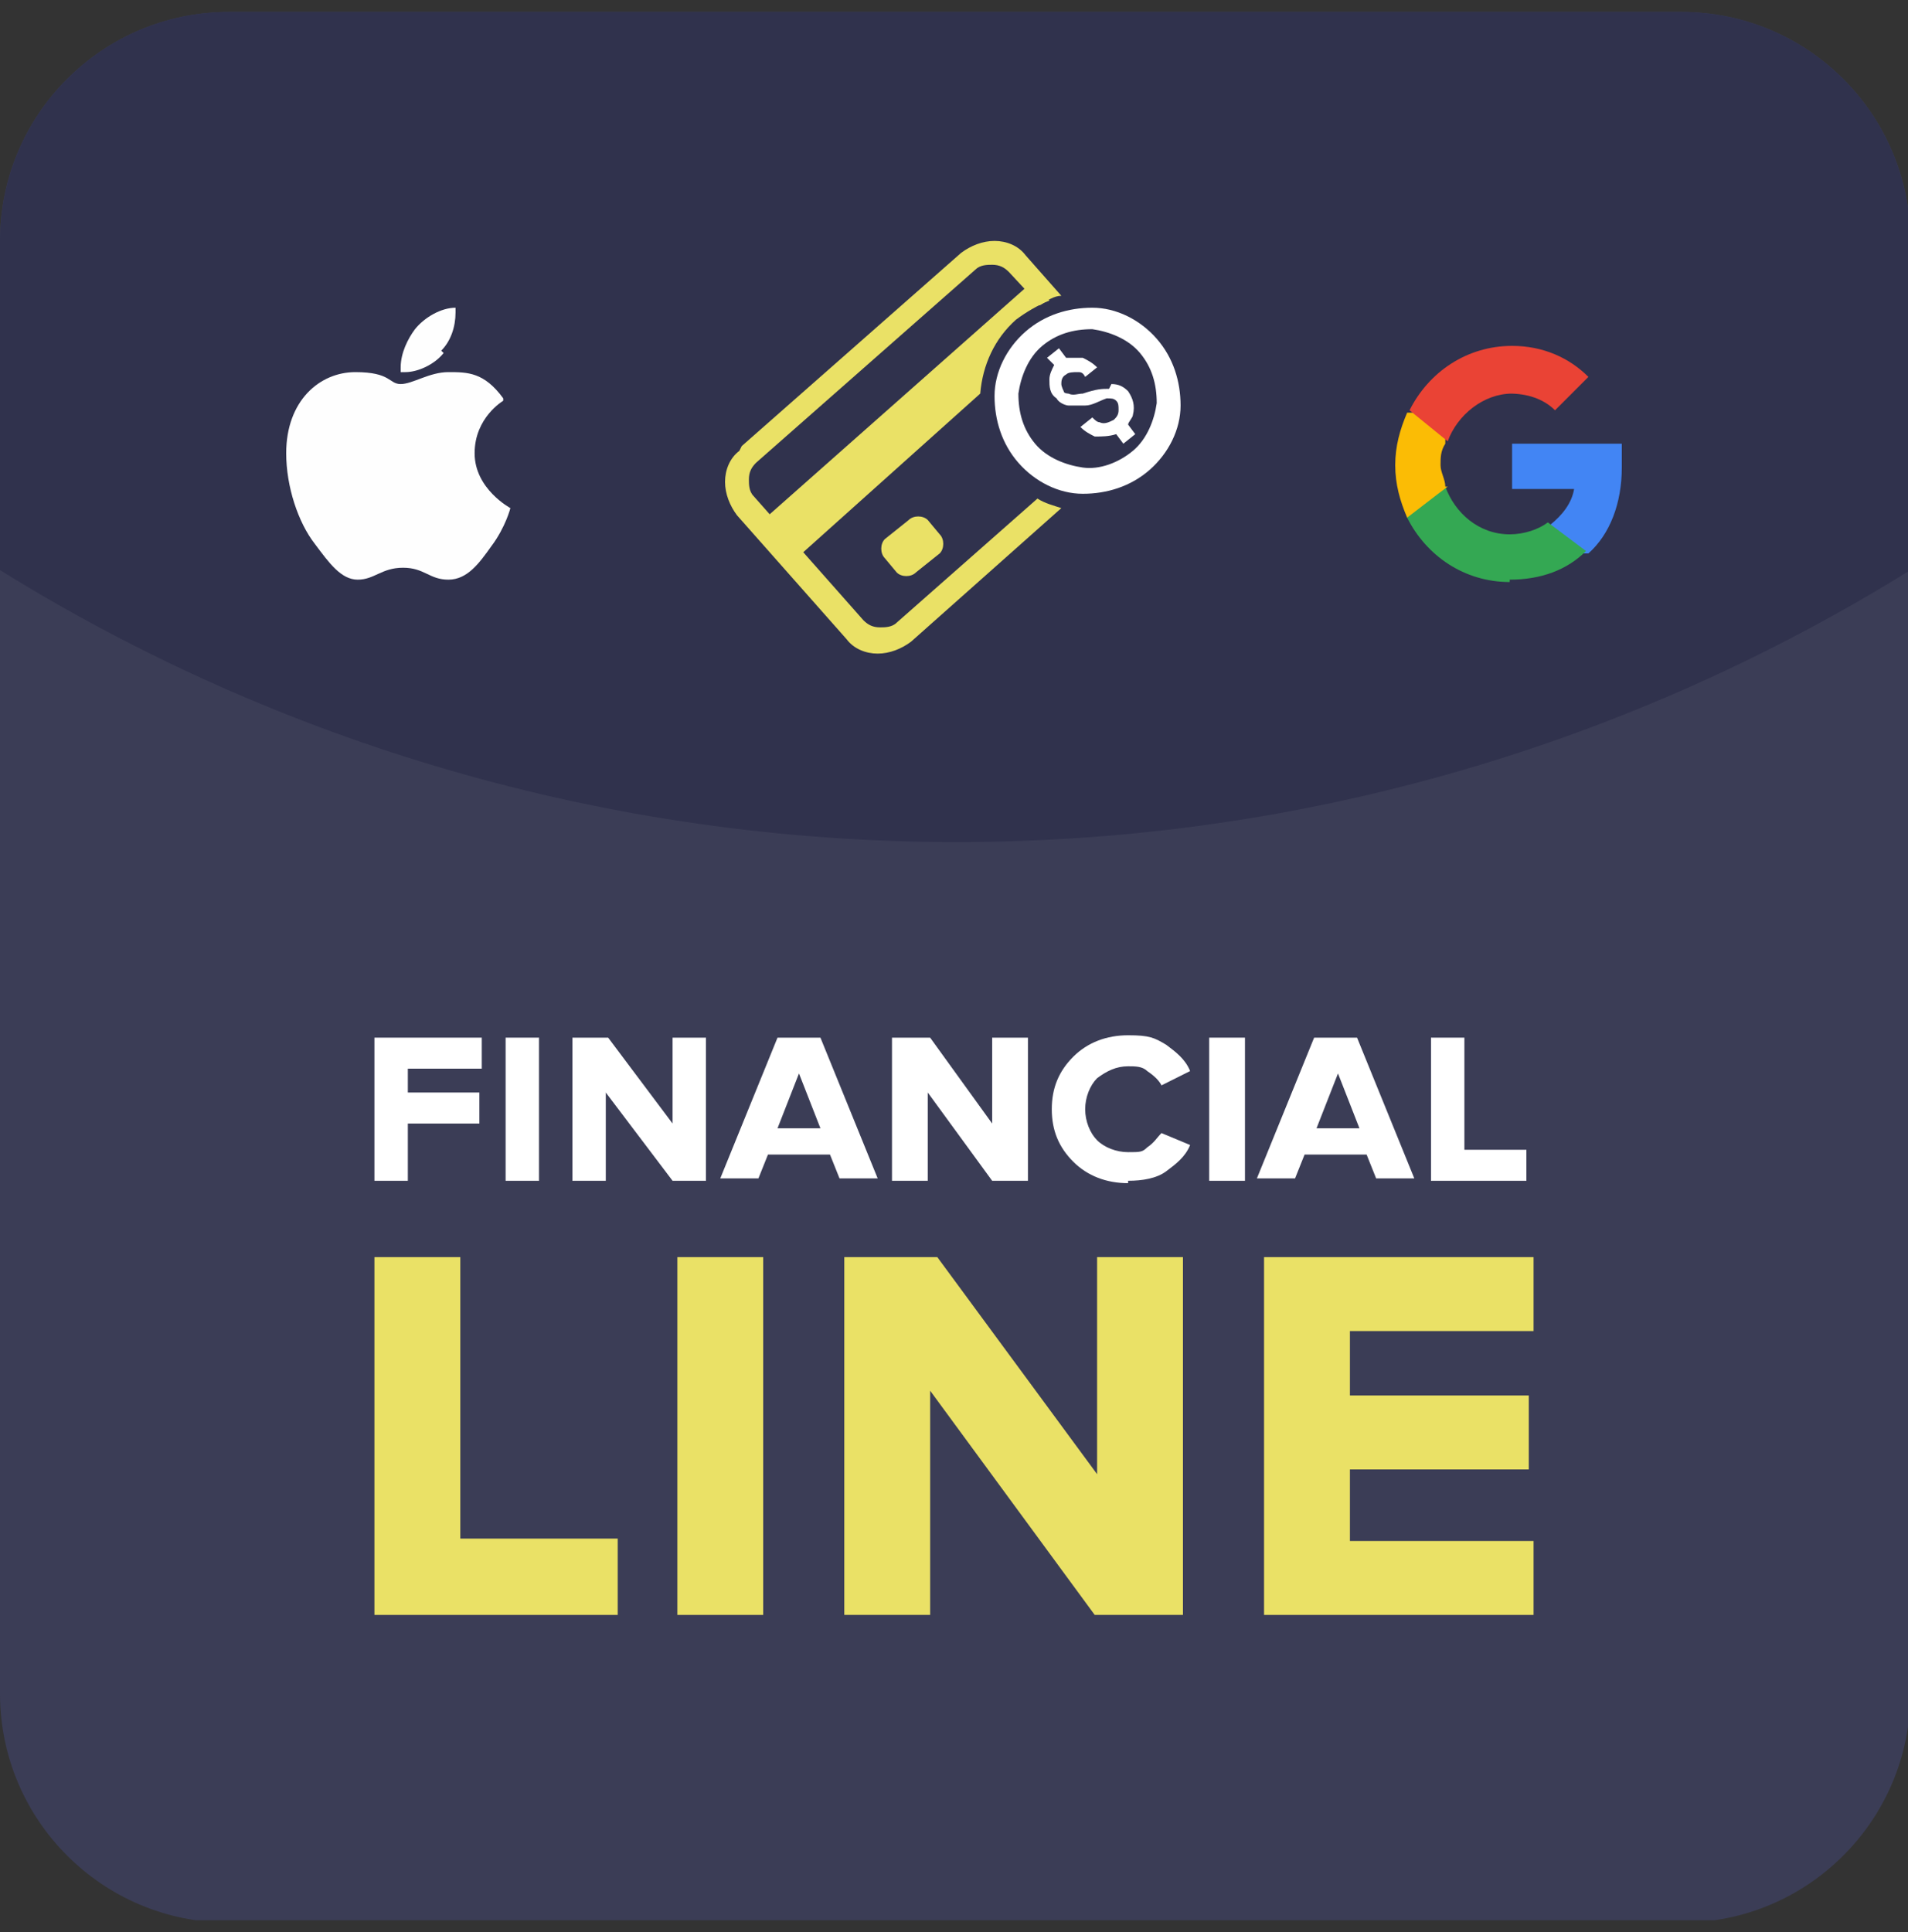 <svg width="80" height="81" viewBox="0 0 80 81" fill="none" xmlns="http://www.w3.org/2000/svg">
<rect x="0" y="0" width="80" height="81" fill="#333333" stroke="none"/>
<g clip-path="url(#clip0_972_1992)">
<path fill-rule="evenodd" clip-rule="evenodd" d="M9.6 0.5H70.5C75.8 0.5 80.1 4.8 80.1 10.1V71C80.1 76.3 75.8 80.6 70.5 80.6H9.6C4.3 80.6 0 76.3 0 71V10.1C0 4.8 4.3 0.5 9.6 0.5Z" fill="#3B3D56"/>
<path fill-rule="evenodd" clip-rule="evenodd" d="M9.6 0.5H70.5C75.8 0.5 80.1 4.8 80.1 10.1V23.9C68.5 31.1 54.8 35.3 40.1 35.3C25.4 35.3 11.6 31.1 0 23.9V10.1C0 4.8 4.3 0.5 9.6 0.5Z" fill="#30324D"/>
<path d="M17.1 49.5H15.7V43.5H20.2V44.8H17.1V45.8H20.1V47.1H17.1V49.5Z" fill="white"/>
<path d="M22.6 49.5H21.2V43.5H22.6V49.5Z" fill="white"/>
<path d="M29.6 49.5H28.2L25.4 45.8V49.5H24V43.5H25.5L28.2 47.1V43.5H29.6V49.5Z" fill="white"/>
<path d="M32.7 43.5H34.4L36.8 49.4H35.2L34.8 48.4H32.2L31.8 49.4H30.2L32.6 43.5H32.7ZM34.4 47.3L33.5 45L32.6 47.3H34.4Z" fill="white"/>
<path d="M43.1 49.5H41.6L38.9 45.8V49.5H37.4V43.5H39L41.6 47.1V43.5H43.1V49.5Z" fill="white"/>
<path d="M47.3 49.6C46.4 49.6 45.6 49.3 45 48.7C44.4 48.1 44.1 47.4 44.1 46.5C44.1 45.6 44.4 44.9 45 44.3C45.6 43.7 46.4 43.4 47.3 43.4C48.2 43.4 48.4 43.5 48.9 43.8C49.3 44.1 49.7 44.4 49.9 44.9L48.7 45.5C48.6 45.3 48.4 45.1 48.1 44.9C47.9 44.7 47.6 44.7 47.3 44.7C46.8 44.7 46.4 44.9 46 45.2C45.7 45.5 45.5 46 45.5 46.5C45.5 47 45.7 47.5 46 47.8C46.3 48.1 46.8 48.3 47.3 48.3C47.8 48.3 47.9 48.3 48.1 48.1C48.4 47.9 48.5 47.7 48.7 47.5L49.9 48C49.7 48.5 49.3 48.8 48.9 49.1C48.5 49.4 47.9 49.5 47.3 49.5V49.6Z" fill="white"/>
<path d="M52.2 49.5H50.7V43.5H52.2V49.5Z" fill="white"/>
<path d="M55.2 43.5H56.9L59.3 49.4H57.7L57.3 48.4H54.7L54.3 49.4H52.7L55.1 43.5H55.2ZM57 47.3L56.1 45L55.2 47.3H57Z" fill="white"/>
<path d="M64 49.5H60V43.5H61.4V48.2H64V49.5Z" fill="white"/>
<path d="M25.9 67.7H15.7V52.7H19.3V64.5H25.9V67.7Z" fill="#EAE166"/>
<path d="M32 67.7H28.4V52.7H32V67.7Z" fill="#EAE166"/>
<path d="M49.6 67.7H45.9L39 58.3V67.7H35.4V52.7H39.3L46 61.8V52.7H49.6V67.7Z" fill="#EAE166"/>
<path d="M64.3 67.7H53V52.7H64.3V55.8H56.6V58.5H64.1V61.6H56.6V64.6H64.3V67.7Z" fill="#EAE166"/>
<path d="M43 13.9C43.8 13.2 44.8 12.9 45.8 12.9C46.8 12.9 47.8 13.4 48.5 14.2C49.2 15 49.5 16 49.5 17C49.5 18 49 19 48.2 19.7C47.4 20.4 46.4 20.7 45.4 20.7C44.4 20.7 43.4 20.2 42.7 19.4C42 18.6 41.7 17.6 41.7 16.6C41.7 15.6 42.2 14.6 43 13.9ZM45.8 13.8C45 13.8 44.3 14 43.7 14.5C43.1 15 42.8 15.8 42.7 16.5C42.7 17.3 42.9 18 43.4 18.6C43.9 19.2 44.7 19.5 45.4 19.6C46.1 19.7 46.9 19.4 47.5 18.9C48.1 18.4 48.4 17.6 48.5 16.9C48.5 16.1 48.3 15.4 47.8 14.8C47.3 14.2 46.5 13.9 45.8 13.8Z" fill="white"/>
<path d="M46.5 16.3C46.2 16.3 46 16.3 45.4 16.5C45.2 16.5 45 16.6 44.8 16.5C44.8 16.5 44.6 16.5 44.6 16.4C44.6 16.4 44.5 16.2 44.5 16.1C44.5 16 44.5 15.8 44.7 15.7C44.8 15.6 45 15.6 45.2 15.6C45.3 15.6 45.4 15.6 45.5 15.8L46 15.4C45.8 15.2 45.6 15.1 45.4 15C45.2 15 44.9 15 44.7 15L44.4 14.6L43.9 15L44.2 15.3C44.1 15.5 44 15.7 44 15.9C44 16.2 44 16.5 44.3 16.7C44.4 16.9 44.7 17 44.8 17C45.1 17 45.3 17 45.5 17C45.8 17 46.1 16.8 46.4 16.7C46.6 16.7 46.7 16.7 46.8 16.8C46.9 16.9 46.9 17 46.9 17.2C46.9 17.4 46.8 17.5 46.7 17.6C46.5 17.7 46.3 17.8 46.1 17.7C46 17.7 45.9 17.6 45.8 17.5L45.3 17.9C45.5 18.1 45.7 18.2 45.9 18.3C46.2 18.3 46.5 18.3 46.8 18.2L47.1 18.6L47.6 18.2L47.3 17.8C47.3 17.7 47.5 17.5 47.5 17.4C47.6 17 47.5 16.7 47.3 16.4C47.1 16.2 46.9 16.1 46.6 16.1L46.5 16.3Z" fill="white"/>
<path d="M31.1 18.7L40.3 10.6C40.7 10.3 41.2 10.1 41.7 10.1C42.2 10.1 42.7 10.3 43 10.7L44.5 12.4C44.2 12.4 43.9 12.6 43.6 12.8L42.3 11.4C42.1 11.2 41.9 11.1 41.6 11.1C41.4 11.1 41.1 11.1 40.9 11.3L31.7 19.4C31.5 19.6 31.4 19.8 31.4 20.1C31.4 20.3 31.4 20.6 31.6 20.8L36.2 26C36.4 26.2 36.6 26.3 36.9 26.3C37.1 26.3 37.4 26.3 37.6 26.1L43.5 20.9C43.8 21.1 44.2 21.2 44.5 21.3L38.2 26.9C37.8 27.2 37.3 27.4 36.8 27.4C36.3 27.4 35.8 27.2 35.5 26.8L30.9 21.6C30.6 21.2 30.4 20.7 30.4 20.2C30.4 19.7 30.6 19.2 31 18.9L31.1 18.7Z" fill="#EAE166"/>
<path d="M37.1 22.6L38.1 21.8C38.3 21.6 38.7 21.6 38.9 21.8L39.4 22.4C39.6 22.6 39.6 23 39.4 23.2L38.4 24C38.2 24.2 37.8 24.2 37.6 24L37.1 23.4C36.9 23.2 36.9 22.8 37.1 22.6Z" fill="#EAE166"/>
<path d="M32 21.8L43.3 11.8L44 12.6C43.5 12.8 43 13.1 42.6 13.4C41.7 14.2 41.2 15.3 41.1 16.5L33.4 23.4L32 21.8Z" fill="#EAE166"/>
<path d="M21.1 16.8C21.1 16.8 19.9 17.5 19.9 19C19.9 20.5 21.4 21.3 21.4 21.3C21.4 21.3 21.2 22.1 20.6 22.9C20.1 23.6 19.6 24.3 18.8 24.3C18 24.3 17.8 23.8 16.9 23.8C16 23.8 15.7 24.3 15 24.3C14.3 24.3 13.8 23.6 13.2 22.8C12.5 21.9 12 20.4 12 19C12 16.8 13.4 15.6 14.9 15.6C16.4 15.6 16.3 16.1 16.8 16.1C17.3 16.1 18 15.6 18.8 15.6C19.6 15.6 20.3 15.6 21.1 16.7V16.8ZM18.5 14.7C18.9 14.3 19.1 13.7 19.1 13.1C19.1 12.5 19.1 12.9 19.1 12.9C18.5 12.9 17.8 13.3 17.4 13.8C17.1 14.2 16.8 14.8 16.8 15.4C16.8 16 16.8 15.6 16.8 15.6C16.8 15.6 16.8 15.6 17 15.6C17.5 15.6 18.2 15.3 18.6 14.8L18.5 14.7Z" fill="#FEFEFE"/>
<path d="M68 19.6C68 19.3 68 18.9 68 18.6H63.4V20.5H66C65.9 21.1 65.5 21.6 65 22V23.2H66.6C67.5 22.4 68 21.1 68 19.6Z" fill="#4285F4"/>
<path d="M63.3 24.3C64.6 24.3 65.7 23.9 66.5 23.1L64.9 21.9C64.5 22.2 63.9 22.4 63.3 22.4C62 22.4 61 21.5 60.6 20.4H59V21.7C59.8 23.3 61.4 24.4 63.3 24.4V24.3Z" fill="#34A853"/>
<path d="M60.6 20.4C60.6 20.1 60.4 19.8 60.4 19.5C60.4 19.2 60.4 18.9 60.6 18.6V17.3H59C58.7 18 58.5 18.7 58.5 19.5C58.5 20.3 58.7 21 59 21.7L60.3 20.7L60.7 20.4H60.6Z" fill="#FBBC05"/>
<path d="M63.3 16.5C64 16.5 64.7 16.7 65.2 17.2L66.6 15.8C65.8 15 64.7 14.5 63.4 14.5C61.5 14.5 59.9 15.6 59.1 17.2L60.7 18.5C61.1 17.4 62.2 16.5 63.4 16.5H63.3Z" fill="#EA4335"/>
</g>
<defs>
<clipPath id="clip0_972_1992">
<rect width="80" height="80" fill="white" transform="translate(0 0.5)"/>
</clipPath>
</defs>
</svg>
